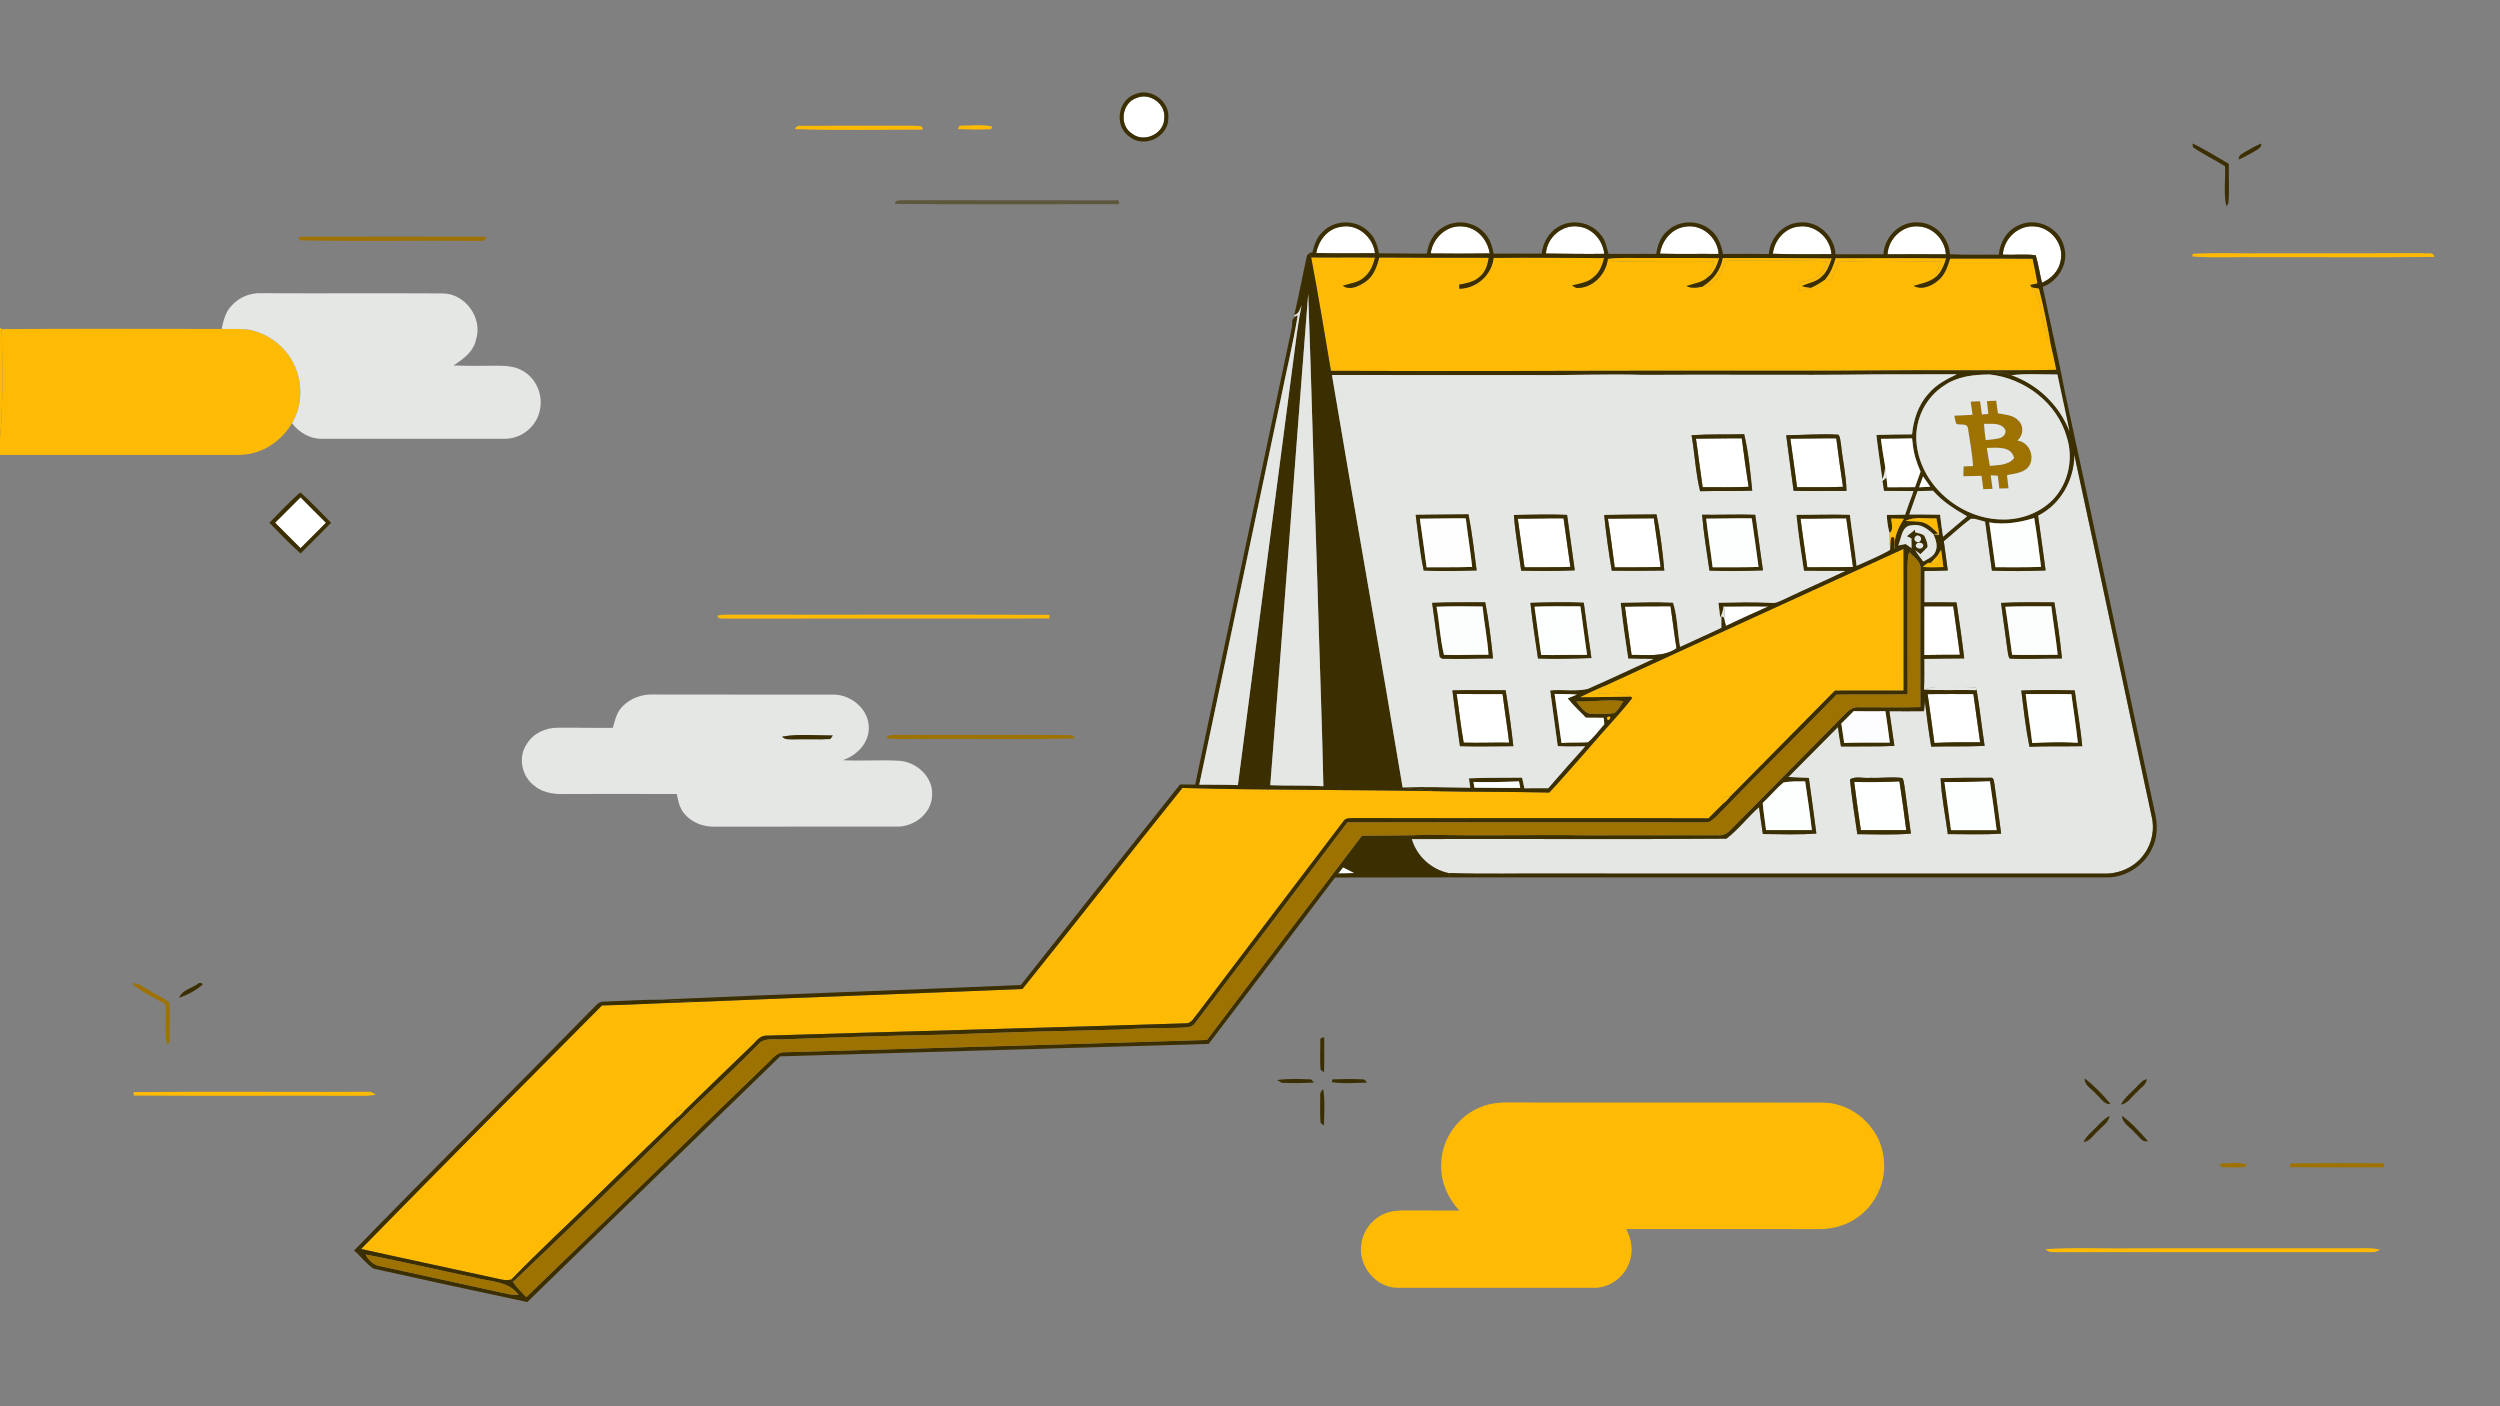 <svg width="1920" height="1080" viewBox="0 0 1920 1080" fill="none" xmlns="http://www.w3.org/2000/svg">
<rect x="0" y="0" width="1920" height="1080" fill="#808080" stroke="none"/>
<g clip-path="url(#clip0_2738_3431)">
<path d="M873.174 75.12C883.165 70.91 895.431 79.916 894.151 90.734C894.258 102.546 878.88 110.06 869.547 102.742C859.129 96.294 861.44 78.69 873.174 75.12Z" fill="white"/>
<path d="M1010.84 194.31C1012.64 184.931 1019.2 176.014 1029.07 174.327C1041.94 171.236 1054.58 181.752 1055.98 194.453C1040.92 194.453 1025.88 194.683 1010.84 194.31Z" fill="white"/>
<path d="M1098.79 194.63C1100.28 182.729 1111.24 172.48 1123.54 173.954C1134.42 174.7 1142.56 184.204 1144.07 194.595C1128.98 194.861 1113.88 194.79 1098.79 194.63Z" fill="white"/>
<path d="M1187.29 194.702C1188.02 182.285 1200.09 172 1212.5 174.043C1223.02 175.287 1231.02 184.612 1232.07 194.933C1217.14 195.199 1202.2 194.808 1187.29 194.702Z" fill="white"/>
<path d="M1274.88 194.808C1276.36 184.807 1283.77 175.499 1294.15 174.114C1306.88 171.769 1319.13 182.391 1319.89 195.039C1304.89 194.843 1289.88 195.252 1274.88 194.808Z" fill="white"/>
<path d="M1361.56 194.897C1362.68 184.577 1370.58 175.198 1381.19 174.026C1393.83 172.072 1405.76 182.659 1406.56 195.164C1391.56 195.341 1376.55 195.306 1361.56 194.897Z" fill="white"/>
<path d="M1449.6 195.288C1450.29 183.138 1461.48 172.604 1473.85 173.919C1484.91 174.683 1493.69 184.399 1494.47 195.288C1479.5 195.235 1464.55 195.199 1449.6 195.288Z" fill="white"/>
<path d="M1538.2 195.554C1538.88 183.28 1550.12 172.604 1562.6 173.901C1575.41 174.683 1585.58 188.094 1582.49 200.635C1581.03 208.237 1575.2 214.152 1568.25 217.137C1566.51 210.138 1565.56 202.944 1563.45 196.034C1555.13 194.879 1546.6 195.963 1538.2 195.554Z" fill="white"/>
<path d="M1302.49 336.914C1314.22 336.931 1325.94 336.505 1337.69 336.665C1339.27 349.099 1341.03 361.498 1342.93 373.879C1331.16 374.323 1319.4 374.198 1307.63 374.163C1305.78 361.764 1304.36 349.312 1302.49 336.914Z" fill="white"/>
<path d="M1374.99 336.913C1386.74 336.949 1398.49 336.505 1410.26 336.665C1411.8 349.081 1413.56 361.462 1415.41 373.843C1403.66 374.429 1391.91 374.074 1380.16 374.181C1378.42 361.764 1376.8 349.33 1374.99 336.913Z" fill="white"/>
<path d="M211.253 401.464C217.778 394.963 224.302 388.444 230.827 381.925C237.262 388.515 243.822 394.999 250.365 401.482C243.805 407.948 237.298 414.467 230.827 421.022C224.285 414.52 217.778 407.983 211.253 401.464Z" fill="white"/>
<path d="M1382.79 398.356C1394.51 398.41 1406.2 397.966 1417.92 398.072C1419.61 410.524 1421.4 422.958 1423.11 435.41C1411.4 435.766 1399.7 435.517 1388 435.659C1386.17 423.243 1384.5 410.791 1382.79 398.356Z" fill="white"/>
<path d="M1165.67 398.356C1177.37 398.409 1189.08 397.965 1200.8 398.054C1202.52 410.506 1204.27 422.94 1206.04 435.392C1194.31 435.783 1182.58 435.587 1170.86 435.658C1169.03 423.242 1167.45 410.772 1165.67 398.356Z" fill="white"/>
<path d="M1234.86 398.356C1246.61 398.339 1258.36 398.037 1270.12 398.072C1272 410.489 1273.62 422.958 1275.36 435.41C1263.61 435.837 1251.86 435.624 1240.11 435.712C1238.42 423.26 1236.96 410.755 1234.86 398.356Z" fill="white"/>
<path d="M1247.93 465.909C1259.59 465.536 1271.29 465.75 1282.97 465.607C1284.6 476.354 1285.8 487.172 1287.56 497.901C1277.33 504.917 1264.73 502.75 1253.08 502.999C1251.34 490.636 1249.55 478.29 1247.93 465.909Z" fill="white"/>
<path d="M1324.69 465.803C1335.82 465.661 1346.97 465.608 1358.12 465.714C1347.22 470.706 1336.25 475.52 1325.48 480.76C1324.96 478.539 1324.44 476.337 1323.89 474.134L1324.3 474.312C1324.44 471.47 1324.57 468.645 1324.69 465.803Z" fill="white"/>
<path d="M1477.8 465.661C1485.23 465.679 1492.66 465.679 1500.11 465.661C1501.9 478.042 1503.52 490.459 1505.23 502.857C1496.07 502.839 1486.92 502.946 1477.78 503.07C1477.83 490.601 1477.8 478.131 1477.8 465.661Z" fill="white"/>
<path d="M1118.7 532.965C1130.45 533.107 1142.22 533.018 1153.99 533.036C1155.52 545.488 1157.58 557.887 1159.02 570.356C1147.38 570.143 1135.7 570.694 1124.11 570.338C1121.87 557.958 1120.6 545.399 1118.7 532.965Z" fill="white"/>
<path d="M1480.43 533.09C1492.14 532.965 1503.86 533.019 1515.57 533.054C1517.35 545.364 1518.93 557.727 1520.73 570.037C1509.01 569.948 1497.3 570.019 1485.62 570.588C1483.91 558.082 1482.28 545.577 1480.43 533.09Z" fill="white"/>
<path d="M872.071 72.207C884 67.305 898.578 77.856 897.262 90.752C897.529 105.194 878.489 114.199 867.396 104.963C855.396 96.969 858.382 76.577 872.071 72.207ZM873.174 75.121C861.44 78.691 859.129 96.294 869.547 102.742C878.88 110.061 894.258 102.547 894.151 90.734C895.431 79.917 883.165 70.911 873.174 75.121Z" fill="#3B2E00"/>
<path d="M229.476 181.841C277.333 181.735 325.209 181.752 373.067 181.823C373.387 185.873 368.818 184.772 366.222 184.985C320.871 184.612 275.467 185.5 230.151 184.541C229.991 183.866 229.653 182.516 229.476 181.841Z" fill="#9E7200"/>
<path d="M1525.94 308.066C1528.28 307.942 1530.67 307.835 1533.07 307.711C1533.49 310.944 1533.94 314.177 1534.4 317.427C1539.89 318.511 1546.4 318.564 1550.36 323.218C1554.52 327.375 1553.87 334.711 1549.32 338.335C1557.92 339.418 1562.56 349.348 1558.95 356.862C1555.56 363.256 1547.61 363.594 1541.37 364.908C1541.76 368.283 1542.17 371.676 1542.58 375.051C1540.8 375.087 1537.24 375.14 1535.47 375.175C1535.08 371.889 1534.67 368.621 1534.29 365.352C1532.94 365.281 1530.24 365.139 1528.89 365.068C1529.35 368.514 1529.83 371.96 1530.28 375.424C1528.5 375.495 1524.92 375.655 1523.15 375.726C1522.67 372.298 1522.19 368.852 1521.8 365.423C1517.14 365.53 1512.48 365.637 1507.86 365.779C1507.89 363.239 1507.96 360.716 1508.05 358.194C1510.45 358.105 1512.89 358.016 1515.34 357.91C1514.51 347.98 1512.87 338.139 1511.29 328.316C1509.76 324.497 1504.76 327.144 1502.22 325.261C1501.87 323.751 1501.17 320.731 1500.84 319.221C1505.49 319.044 1510.19 318.866 1514.88 318.564C1514.38 315.189 1513.94 311.796 1513.49 308.421C1515.29 308.35 1518.92 308.208 1520.71 308.155C1521.12 311.53 1521.6 314.905 1522.13 318.28C1523.36 318.191 1525.81 317.996 1527.04 317.907C1526.7 314.621 1526.33 311.335 1525.94 308.066ZM1523.73 325.51C1524 329.684 1524.44 333.858 1525.01 337.997C1528.44 337.624 1531.91 337.393 1535.31 336.594C1538.6 335.954 1542.01 332.029 1539.2 328.885C1535.5 324.337 1528.87 325.794 1523.73 325.51ZM1525.92 344.019C1526.61 348.619 1527.36 353.202 1528.21 357.785C1534.67 357.039 1542.28 357.519 1546.79 351.852C1544.71 342.225 1533.3 343.966 1525.92 344.019Z" fill="#9E7200"/>
<path d="M1704.41 893.7C1711.45 893.576 1718.84 892.226 1725.67 894.375C1725.37 894.837 1724.73 895.743 1724.41 896.205C1718.31 896.72 1712.14 896.72 1706.06 896.311C1705.64 895.654 1704.82 894.358 1704.41 893.7Z" fill="#9E7200"/>
<path d="M1758.33 896.382C1758.38 894.162 1759.5 893.185 1761.65 893.433C1784.76 893.203 1807.89 893.345 1831 893.398C1830.97 894.18 1830.88 895.743 1830.83 896.524C1806.67 896.382 1782.49 896.666 1758.33 896.382Z" fill="#9E7200"/>
<path d="M610.382 99.19C611.378 97.218 612.96 96.347 615.111 96.596C644.125 96.561 673.138 96.649 702.151 96.561C704.462 97.005 708.729 95.601 708.658 99.545C675.893 99.563 643.093 100.255 610.382 99.19Z" fill="#FFBB04"/>
<path d="M736.978 96.561C745.298 96.508 754.009 95.318 762.151 97.236L761.12 99.208C752.64 99.705 744.107 99.439 735.609 99.172C735.947 98.533 736.64 97.218 736.978 96.561Z" fill="#FFBB04"/>
<path d="M1006.97 197.687C1023.31 197.864 1039.66 197.527 1056.02 197.811C1054.65 203.246 1052.57 208.753 1048.2 212.501C1043.75 217.102 1037.01 217.617 1031.24 219.446C1036.78 223.354 1043.68 219.731 1048.59 216.462C1054.93 212.252 1057.4 204.721 1059.32 197.758C1087.34 197.988 1115.38 197.953 1143.41 197.953C1142.45 203.122 1141.08 208.611 1136.87 212.146C1132.57 216.498 1126.35 217.51 1120.62 218.665C1120.66 219.446 1120.75 220.974 1120.8 221.738C1134.03 221.525 1145.58 211.275 1147.06 198.077C1175.36 197.633 1203.68 198.166 1232 198.219C1230.52 203.495 1228.69 209.002 1224.23 212.519C1219.73 217.084 1213.1 217.723 1207.24 219.251C1208.09 219.731 1209.78 220.672 1210.63 221.134C1223.09 221.649 1233.39 210.76 1234.83 198.859C1241.81 201.985 1249.62 200.422 1257.03 200.617C1276.91 200.582 1296.8 200.404 1316.69 200.689C1315 204.667 1313.44 208.7 1311.86 212.714C1307.4 217.084 1300.85 217.706 1295.22 219.677C1299.13 221.72 1303.61 220.956 1307.73 220.015C1316.59 219.624 1321.3 211.577 1323.95 204.152C1325.01 198.77 1331.13 200.387 1335.11 200.031C1357.83 200.653 1380.59 199.445 1403.27 200.813C1401.53 204.863 1399.96 209.392 1396.12 211.968C1391.54 215.041 1385.96 215.929 1380.78 217.475C1381.26 219.375 1381.83 221.24 1382.52 223.07C1385.21 222.555 1387.91 221.88 1390.56 221.081C1394.54 219.393 1398.24 217.084 1401.76 214.579C1402.83 214.952 1404.98 215.716 1406.06 216.089C1408.05 211.115 1410.08 206.142 1412.09 201.168C1438.33 199.765 1464.64 200.866 1490.9 200.919C1488.91 204.774 1487.31 208.806 1486.33 213.034C1481.53 216.782 1475.43 217.901 1469.72 219.517C1476.02 223.035 1483.48 219.642 1488.5 215.379C1493.69 211.222 1495.79 204.685 1497.67 198.575C1518.79 198.486 1539.91 198.504 1561.03 198.699C1562.42 204.987 1563.73 211.293 1564.84 217.635C1563.43 217.954 1560.6 218.594 1559.2 218.913C1559.52 219.375 1560.14 220.281 1560.46 220.743C1569.94 233.195 1567.16 250.265 1574.77 263.641C1576.46 270.409 1577.83 277.23 1579.29 284.051C1531.64 284.904 1484 283.998 1436.36 284.584C1397.28 284.921 1358.22 284.637 1319.15 284.726C1220.14 284.602 1121.16 285.294 1022.15 284.797C1017.24 255.737 1012.46 226.64 1006.97 197.687Z" fill="#FFBB04"/>
<path d="M1.28 252.735C57.564 252.379 113.867 252.575 170.169 252.628C177.209 252.806 184.302 252.291 191.307 253.25C208.622 256.536 223.822 270 228.551 287.035C232.302 299.54 231.022 313.751 224.267 325.013C218.027 335.529 208.071 343.913 196.284 347.43C188.018 350.112 179.236 349.277 170.702 349.366C113.796 349.348 56.907 349.366 0 349.366V336.648C2.596 308.777 2.027 280.676 1.28 252.735Z" fill="#FFBB04"/>
<path d="M1232.48 526.732C1308.87 491.489 1385.44 456.62 1461.92 421.538C1462.06 457.81 1461.9 494.101 1461.99 530.373C1444.39 530.355 1426.81 530.408 1409.23 530.408C1382.38 557.604 1355.52 584.764 1328.66 611.924C1325.17 609.97 1321.53 613.558 1323.57 617.039C1319.7 620.787 1315.98 624.678 1312.14 628.461C1221.4 628.124 1130.67 628.532 1039.93 628.266C1037 628.443 1033.28 627.857 1031.59 630.895C994.222 680.081 956.836 729.267 919.591 778.56C917.227 781.1 915.485 785.221 911.787 785.878C803.698 789.36 695.556 792.024 587.485 795.399C582.72 795.95 580.071 800.657 576.711 803.553C559.431 820.108 542.294 836.823 525.138 853.503C521.707 851.478 517.991 854.995 519.911 858.512C499.289 878.797 478.311 898.745 457.707 919.066C436.16 940.347 413.778 960.828 392.747 982.641C389.813 983.458 386.773 983.103 383.876 982.392C348.391 974.558 312.818 967.116 277.333 959.211C338.649 896.56 400.498 834.389 462.311 772.201C486.116 771.668 509.867 770.158 533.689 769.536C617.529 766.019 701.387 763.053 785.245 759.535C826.489 708.306 866.898 656.403 908.089 605.138C972.391 606.95 1036.76 606.417 1101.08 607.589C1130.67 608.247 1160.27 607.998 1189.87 608.673C1200.32 597.535 1210.15 585.83 1220.36 574.461C1231.24 561.494 1243.13 549.415 1253.58 536.093C1253.23 535.808 1252.55 535.24 1252.2 534.956C1245.26 529.52 1235.43 533.322 1227.27 532.682C1228.98 530.675 1230.68 528.668 1232.48 526.732Z" fill="#FFBB04"/>
<path d="M102.56 838.706C163.253 838.244 224 838.706 284.693 838.51C285.707 839.025 287.751 840.056 288.764 840.553C285.547 841.335 282.258 841.654 278.969 841.601C220.231 841.37 161.493 841.779 102.756 841.406C102.702 840.731 102.613 839.381 102.56 838.706Z" fill="#FFBB04"/>
<path d="M1138.29 849.825C1145.49 846.947 1153.32 846.521 1160.98 846.716C1240.94 846.823 1320.91 846.663 1400.87 846.787C1423.32 847.409 1443.5 865.723 1446.47 887.945C1449.48 906.205 1440.94 925.638 1425.42 935.745C1416.73 941.696 1406.06 944.201 1395.63 943.952C1346.72 943.881 1297.83 943.952 1248.94 943.916C1253.19 951.803 1254.51 961.378 1251.24 969.868C1247.18 981.308 1235.43 989.603 1223.22 989.053C1173.35 988.999 1123.48 989.088 1073.62 989.017C1056.71 989.195 1042.76 972.053 1045.51 955.551C1046.79 944.112 1055.54 933.987 1066.63 930.967C1071.84 929.457 1077.3 929.653 1082.67 929.635C1095.41 929.706 1108.18 929.617 1120.92 929.724C1111.68 920.114 1106.19 906.898 1106.84 893.505C1107.29 874.374 1120.28 856.326 1138.29 849.825Z" fill="#FFBB04"/>
<path d="M1683.8 110.185C1693.49 114.696 1702.49 120.558 1711.77 125.852C1711.45 135.941 1712.37 146.119 1711.36 156.156L1709.85 158.483C1707.56 148.429 1709.26 137.966 1708.84 127.735C1700.8 122.583 1692.07 118.551 1684.25 113.098C1684.14 112.369 1683.91 110.913 1683.8 110.185Z" fill="#3B2E00"/>
<path d="M1724.68 116.401C1728.55 114.163 1732.46 111.89 1736.66 110.202C1736.92 113.844 1733.23 114.998 1730.76 116.615C1727.04 118.728 1723.31 120.86 1719.36 122.512C1719.02 119.101 1722.29 117.894 1724.68 116.401Z" fill="#3B2E00"/>
<path d="M1468.85 379.297L1471.15 381.535C1469.6 386.082 1467.95 390.576 1466.38 395.124C1474.24 395.106 1482.1 395.106 1489.97 395.284C1490.36 398.179 1490.76 401.11 1491.08 404.023L1488.73 406.83C1488.21 403.899 1487.66 400.986 1487.15 398.073C1479.29 398.659 1470.72 396.367 1463.45 400.098C1467.59 400.435 1471.84 400.133 1475.95 400.986C1481.14 402.158 1484.84 406.279 1488.53 409.778L1484.84 410.294C1480.39 406.119 1474.81 402.016 1468.32 403.455C1460.34 403.615 1460.41 413.455 1457.87 418.909C1459.73 418.536 1461.62 418.163 1463.52 417.79C1465.01 418.838 1466.52 419.886 1468.07 420.951C1467.7 421.751 1466.92 423.35 1466.52 424.149L1465.69 425.872C1464.64 432.498 1464.98 439.23 1464.98 445.909C1465.05 475.023 1464.91 504.154 1465.05 533.268C1446.86 533.481 1428.66 533.161 1410.47 533.499C1380.12 564.833 1348.87 595.244 1318.61 626.631C1316.16 628.727 1313.8 631.729 1310.24 631.534C1218.44 631.623 1126.61 631.427 1034.81 631.587C995.947 683.029 956.942 734.347 917.902 785.647C915.449 789.608 910.4 788.933 906.4 789.324C891.093 789.661 875.787 789.608 860.516 790.709C815.431 791.74 770.364 792.77 725.298 794.617C684.373 795.31 643.467 796.66 602.56 798.17C595.822 798.916 587.378 796.251 582.293 802.042C561.831 823.092 539.982 842.738 519.182 863.449C477.76 904.127 436.124 944.627 393.973 984.559C393.671 984.079 393.049 983.12 392.747 982.64C413.778 960.827 436.16 940.346 457.707 919.066C478.311 898.745 499.289 878.797 519.911 858.511C521.813 857.001 523.556 855.332 525.138 853.502C542.293 836.823 559.431 820.107 576.711 803.552C580.071 800.657 582.72 795.95 587.484 795.399C695.555 792.024 803.698 789.359 911.787 785.878C915.484 785.221 917.227 781.099 919.591 778.559C956.836 729.267 994.222 680.08 1031.59 630.894C1033.28 627.857 1037 628.443 1039.93 628.265C1130.67 628.532 1221.4 628.123 1312.14 628.461C1315.98 624.677 1319.7 620.787 1323.57 617.039C1325.4 615.476 1327.11 613.788 1328.66 611.923C1355.52 584.763 1382.38 557.603 1409.23 530.408C1426.81 530.408 1444.39 530.355 1461.99 530.373C1461.9 494.1 1462.06 457.81 1461.92 421.538C1385.44 456.62 1308.87 491.489 1232.48 526.731C1226.19 529.52 1219.91 532.344 1213.74 535.382C1226.56 535.542 1239.38 535.062 1252.2 534.955C1252.55 535.24 1253.23 535.808 1253.58 536.092C1243.13 549.415 1231.24 561.494 1220.36 574.461C1210.15 585.829 1200.32 597.535 1189.87 608.673C1160.27 607.998 1130.67 608.246 1101.08 607.589C1093.19 605.955 1085.07 606.434 1077.21 604.711C1094.51 604.143 1111.84 604.747 1129.16 604.96C1128.78 602.544 1128.46 600.164 1128.12 597.748C1141.72 597.126 1155.36 597.446 1169 597.233C1169.56 599.951 1170.13 602.669 1170.72 605.404C1176.82 605.315 1182.92 605.298 1189.01 605.369C1198.38 594.533 1207.84 583.786 1217.44 573.164C1210.4 573.253 1203.36 573.501 1196.34 573.022C1194.51 558.74 1192.37 544.494 1190.52 530.23C1200.04 529.342 1209.81 531.19 1219.18 529.147C1236.16 521.757 1252.87 513.746 1269.72 506.073C1263.31 506.001 1256.89 506.019 1250.47 505.824C1248.3 491.56 1246.22 477.278 1244.66 462.944C1258.06 462.659 1271.5 462.144 1284.91 462.801C1288.36 473.673 1288.21 485.521 1290.33 496.765C1300.84 491.791 1311.52 487.19 1321.99 482.146C1321.92 479.161 1321.92 476.177 1321.99 473.211C1322.47 473.442 1323.43 473.903 1323.89 474.134C1324.44 476.337 1324.96 478.54 1325.48 480.76C1336.25 475.52 1347.22 470.706 1358.12 465.715C1346.97 465.608 1335.82 465.661 1324.69 465.803L1323.66 465.821C1323.36 468.805 1322.52 471.665 1321.1 474.312C1320.59 470.511 1320.14 466.709 1319.77 462.908C1333.12 462.642 1346.49 462.198 1359.84 462.979C1363.75 463.636 1367.25 461.434 1370.72 459.959C1386.06 452.57 1401.72 445.891 1417.07 438.484C1406.51 438.448 1395.96 438.59 1385.42 438.395C1383.2 424.113 1381.08 409.796 1379.64 395.408C1393.33 395.408 1407 394.751 1420.69 395.355C1422.26 408.428 1424.41 421.449 1425.87 434.54C1434.47 430.561 1443.38 427.115 1451.57 422.284C1451.95 419.051 1451.4 415.658 1452.64 412.585C1456.85 411.164 1453.9 419.353 1455.15 421.609C1454.24 413.118 1457.67 405.373 1462.2 398.428C1458.95 398.357 1455.73 398.303 1452.52 398.232C1452.52 401.643 1454.31 405.906 1451.93 408.801L1451.06 409.05C1449.8 404.609 1449.28 400.044 1449.03 395.461C1453.71 395.373 1458.4 395.319 1463.11 395.248C1464.92 389.901 1466.83 384.59 1468.85 379.297ZM1382.79 398.357C1384.5 410.791 1386.17 423.243 1388 435.659C1399.7 435.517 1411.4 435.766 1423.11 435.411C1421.4 422.959 1419.61 410.525 1417.92 398.073C1406.2 397.966 1394.51 398.41 1382.79 398.357ZM1247.93 465.91C1249.55 478.291 1251.34 490.636 1253.08 503C1264.73 502.751 1277.33 504.918 1287.56 497.901C1285.8 487.173 1284.6 476.355 1282.97 465.608C1271.29 465.75 1259.59 465.537 1247.93 465.91ZM1193.94 532.948C1195.75 545.489 1197.42 558.048 1199.22 570.606C1205.96 569.984 1212.76 570.482 1219.5 570.038C1224.34 566.059 1227.95 560.819 1232.12 556.2C1232.02 554.975 1231.77 552.505 1231.64 551.28C1227.08 551.244 1222.52 551.244 1217.97 551.173C1213.3 546.217 1208.14 541.723 1203.95 536.341C1206.31 535.364 1208.68 534.387 1211.06 533.428C1205.35 533.019 1199.64 533.001 1193.94 532.948ZM1210.52 538.775C1214.01 542.611 1217.16 548.669 1223.2 548.207C1228.68 548.278 1234.22 548.526 1239.68 547.692C1242.93 545.436 1244.66 541.705 1246.72 538.437C1234.67 537.105 1222.6 539.005 1210.52 538.775ZM1234.22 550.924C1234.52 556.822 1239.5 548.136 1234.22 550.924V550.924ZM1131.64 600.537C1131.82 601.638 1132.18 603.841 1132.34 604.942C1144.07 604.942 1155.8 605.298 1167.54 605.12C1167.22 603.432 1166.9 601.745 1166.58 600.075C1154.93 600.59 1143.29 600.821 1131.64 600.537Z" fill="#3B2E00"/>
<path d="M687.289 156.583C688.054 152.657 692.356 154.167 695.058 153.758C749.067 153.9 803.076 153.67 857.085 153.865C860 152.764 860.782 157.933 857.316 156.796C800.64 156.778 743.947 157.169 687.289 156.583Z" fill="#5F563E"/>
<path d="M1015.59 178.306C1024.55 168.554 1041.4 168.306 1050.76 177.631C1055.73 181.894 1057.94 188.254 1058.99 194.524C1071.27 194.471 1083.56 194.862 1095.86 194.79C1096.85 186.726 1100.87 178.75 1108.11 174.594C1117.97 168.27 1132.14 169.993 1139.95 178.804C1144.23 183.085 1146.01 189.017 1147.13 194.808C1159.4 194.702 1171.7 194.737 1183.98 194.773C1185.01 186.46 1189.35 178.484 1196.75 174.221C1207.13 167.897 1221.83 170.579 1229.3 180.189C1233.05 184.239 1233.88 189.817 1235.32 194.933C1247.54 195.164 1259.75 194.844 1271.98 195.057C1272.89 188.644 1275.11 182.161 1280.09 177.738C1288.76 169.105 1303.86 168.483 1313.3 176.246C1319.27 180.687 1321.97 187.969 1323.22 195.057C1334.97 194.968 1346.72 194.915 1358.47 195.092C1359.34 182.41 1370.03 170.935 1383.04 170.81C1396.84 169.833 1408.98 181.735 1409.64 195.288C1421.92 195.235 1434.2 195.217 1446.49 195.306C1447.16 182.108 1458.58 170.366 1472.05 170.775C1485.48 170.419 1496.87 182.072 1497.53 195.235C1510.01 195.945 1522.54 195.412 1535.06 195.59C1535.96 185.909 1541.51 176.477 1550.83 172.782C1564.39 166.529 1582.03 175.109 1585.26 189.728C1588.92 202.411 1580.82 215.787 1568.84 220.352C1574.49 247.494 1580.84 274.512 1585.97 301.725C1585.94 306.041 1585.74 310.358 1585.88 314.656C1583.88 305.668 1582.01 296.627 1580.07 287.621C1568.3 287.656 1556.48 286.75 1544.76 288.154C1539.38 285.596 1533.48 285.312 1527.95 287.603C1515.89 287.692 1503.27 289.006 1493.12 296.112C1478.95 305.135 1470.68 321.975 1471.79 338.69C1471.09 339.329 1469.71 340.59 1469.01 341.23C1468.87 340.075 1468.6 337.802 1468.46 336.665C1460.48 336.789 1452.5 337.073 1444.52 337.038C1445.4 343.61 1446.31 350.183 1447.56 356.684C1448.04 360.627 1447.22 364.553 1445.64 368.141C1444.2 356.773 1442.29 345.458 1441.07 334.071C1450.19 333.698 1459.34 333.627 1468.48 333.574C1469.53 322.081 1473.4 310.589 1481.37 301.991C1487.08 295.277 1495.04 291.156 1502.86 287.443C1480.71 287.585 1458.56 287.337 1436.43 287.567C1436.41 286.821 1436.37 285.329 1436.36 284.583C1484 283.997 1531.64 284.903 1579.29 284.05C1577.83 277.229 1576.46 270.408 1574.77 263.64C1572.25 249.608 1569.42 235.575 1565.9 221.773C1564.55 221.524 1561.81 221.009 1560.46 220.742C1560.14 220.281 1559.52 219.375 1559.2 218.913C1560.6 218.593 1563.43 217.954 1564.84 217.634C1563.73 211.292 1562.42 204.987 1561.03 198.698C1539.91 198.503 1518.79 198.485 1497.67 198.574C1495.79 204.685 1493.69 211.221 1488.5 215.378C1483.48 219.641 1476.02 223.034 1469.72 219.517C1475.43 217.9 1481.53 216.781 1486.33 213.033C1490.74 209.285 1492.85 203.814 1494.54 198.45C1466.28 198.13 1438.03 198.414 1409.78 198.343C1408.09 204.187 1405.88 209.996 1401.76 214.579C1398.24 217.083 1394.54 219.392 1390.56 221.08C1388.14 220.956 1385.81 220.512 1383.57 219.73C1388.85 217.048 1395.4 216.55 1399.52 211.896C1403.34 208.344 1404.92 203.246 1406.65 198.503C1378.83 198.308 1350.99 197.988 1323.16 198.201C1321.62 207.491 1315.7 215.2 1307.73 220.014C1303.61 220.956 1299.13 221.719 1295.22 219.677C1300.85 217.705 1307.4 217.083 1311.86 212.714C1316.41 209.143 1318.51 203.672 1320.2 198.361C1301.48 197.899 1282.76 198.272 1264.04 198.148C1254.29 198.29 1244.52 197.579 1234.83 198.858C1233.39 210.76 1223.09 221.648 1210.63 221.133C1209.78 220.671 1208.09 219.73 1207.24 219.25C1213.1 217.723 1219.73 217.083 1224.23 212.518C1228.69 209.001 1230.52 203.494 1232 198.219C1203.68 198.165 1175.36 197.633 1147.06 198.077C1145.58 211.275 1134.03 221.524 1120.8 221.737C1120.75 220.973 1120.66 219.446 1120.62 218.664C1126.35 217.51 1132.57 216.497 1136.87 212.145C1141.08 208.61 1142.45 203.121 1143.41 197.952C1115.38 197.952 1087.34 197.988 1059.32 197.757C1057.4 204.72 1054.93 212.252 1048.59 216.462C1043.68 219.73 1036.78 223.354 1031.24 219.446C1037.01 217.616 1043.75 217.101 1048.2 212.5C1052.57 208.752 1054.65 203.246 1056.02 197.81C1039.66 197.526 1023.31 197.864 1006.97 197.686C1006.61 196.851 1005.92 195.164 1005.56 194.329C1006.17 194.169 1007.36 193.885 1007.95 193.742C1009.42 188.147 1011.09 182.303 1015.59 178.306ZM1010.84 194.311C1025.88 194.684 1040.92 194.453 1055.98 194.453C1054.58 181.752 1041.94 171.237 1029.07 174.327C1019.2 176.015 1012.64 184.932 1010.84 194.311ZM1098.79 194.631C1113.88 194.79 1128.98 194.862 1144.07 194.595C1142.56 184.204 1134.42 174.7 1123.54 173.954C1111.24 172.48 1100.28 182.729 1098.79 194.631ZM1187.29 194.702C1202.2 194.808 1217.14 195.199 1232.07 194.933C1231.02 184.612 1223.02 175.287 1212.5 174.043C1200.09 172 1188.02 182.285 1187.29 194.702ZM1274.88 194.808C1289.88 195.252 1304.89 194.844 1319.89 195.039C1319.13 182.392 1306.88 171.769 1294.15 174.114C1283.77 175.5 1276.36 184.808 1274.88 194.808ZM1361.56 194.897C1376.55 195.306 1391.56 195.341 1406.56 195.164C1405.76 182.658 1393.83 172.071 1381.19 174.025C1370.58 175.198 1362.68 184.577 1361.56 194.897ZM1449.6 195.288C1464.55 195.199 1479.5 195.235 1494.47 195.288C1493.69 184.399 1484.91 174.683 1473.85 173.919C1461.48 172.604 1450.29 183.138 1449.6 195.288ZM1538.2 195.554C1546.6 195.963 1555.13 194.879 1563.45 196.034C1565.56 202.944 1566.51 210.138 1568.25 217.137C1575.2 214.152 1581.03 208.237 1582.49 200.635C1585.58 188.094 1575.41 174.683 1562.6 173.901C1550.12 172.604 1538.88 183.28 1538.2 195.554Z" fill="#3B2E00"/>
<path d="M1003.8 196.159C1004.25 195.697 1005.14 194.791 1005.56 194.329C1005.92 195.164 1006.61 196.851 1006.97 197.686C1012.46 226.64 1017.24 255.736 1022.15 284.797C1121.16 285.294 1220.14 284.601 1319.15 284.726C1358.22 284.637 1397.28 284.921 1436.36 284.584C1436.37 285.33 1436.41 286.822 1436.43 287.568C1378.36 288.314 1320.28 287.479 1262.22 287.923C1233.19 287.071 1204.14 288.385 1175.11 288.048C1124.39 288.012 1073.65 288.136 1022.93 287.976C1040.62 393.614 1059.64 499.038 1077.21 604.711C1085.07 606.434 1093.19 605.955 1101.08 607.589C1036.76 606.417 972.391 606.95 908.089 605.138C866.898 656.402 826.489 708.306 785.245 759.535C701.387 763.052 617.529 766.019 533.689 769.536C525.867 768.967 518.08 768.257 510.258 767.759L508.711 767.653C600.445 763.478 692.267 760.547 784.018 756.462C824.729 705.091 865.369 653.649 906.294 602.438C910.151 602.509 914.009 602.544 917.903 602.58C942.543 486.338 966.987 370.042 991.663 253.8C992.267 251.189 992.534 248.542 992.445 245.878C992.943 245.203 993.938 243.853 994.454 243.178C995.005 242.911 996.143 242.361 996.694 242.076C993.138 263.907 987.787 285.419 983.485 307.107C962.649 405.604 941.849 504.101 921.049 602.598C930.934 602.704 940.818 602.58 950.703 602.953C964.729 494.331 979.058 385.763 993.227 277.159C995.218 262.895 996.587 248.524 999.698 234.438C998.383 237.351 997.583 241.153 993.974 241.97C997.6 226.782 1000.39 211.382 1003.8 196.159ZM975.556 603.024C989.156 603.592 1002.79 603.006 1016.37 603.823C1015.24 551.155 1013.14 498.505 1011.7 445.855C1009.16 372.458 1007.31 299.025 1004.71 225.61C994.791 351.391 985.636 477.243 975.556 603.024Z" fill="#3B2E00"/>
<path d="M151.965 755.628C152.853 754.135 157.387 755.201 154.827 756.853C149.778 761.028 143.716 764.189 137.511 766.339C139.893 760.406 147.093 758.967 151.965 755.628Z" fill="#3B2E00"/>
<path d="M1683.86 194.951C1702.67 193.903 1721.6 194.809 1740.46 194.507C1780.75 194.471 1821.01 194.56 1861.3 194.471C1864.11 195.004 1868.84 193.086 1869.58 197.313C1824.8 197.864 1780.02 197.402 1735.24 197.544C1718.1 197.189 1700.87 198.273 1683.8 197.029L1683.86 194.951Z" fill="#FFBB04"/>
<path d="M1234.83 198.859C1244.52 197.58 1254.29 198.29 1264.04 198.148C1282.76 198.273 1301.48 197.9 1320.2 198.361C1318.51 203.673 1316.41 209.144 1311.86 212.714C1313.44 208.7 1315 204.667 1316.69 200.688C1296.8 200.404 1276.91 200.582 1257.03 200.617C1249.62 200.422 1241.81 201.985 1234.83 198.859Z" fill="#FFBB04"/>
<path d="M1323.16 198.201C1350.99 197.988 1378.83 198.308 1406.65 198.503C1404.92 203.246 1403.34 208.344 1399.52 211.897C1395.4 216.551 1388.85 217.048 1383.57 219.73C1385.81 220.512 1388.14 220.956 1390.56 221.08C1387.91 221.88 1385.21 222.555 1382.52 223.07C1381.83 221.24 1381.26 219.375 1380.78 217.474C1385.96 215.929 1391.54 215.041 1396.12 211.968C1399.96 209.392 1401.53 204.863 1403.27 200.813C1380.59 199.445 1357.83 200.653 1335.11 200.031C1331.13 200.386 1325.01 198.77 1323.95 204.152C1321.3 211.577 1316.59 219.624 1307.73 220.015C1315.7 215.201 1321.62 207.492 1323.16 198.201Z" fill="#FFBB04"/>
<path d="M1452.52 398.232C1455.73 398.303 1458.95 398.357 1462.2 398.428C1457.67 405.373 1454.24 413.118 1455.15 421.609C1453.9 419.353 1456.85 411.164 1452.64 412.585C1451.4 415.658 1451.95 419.051 1451.57 422.284C1451.38 417.861 1451.11 413.455 1451.06 409.05L1451.93 408.801C1454.31 405.906 1452.52 401.643 1452.52 398.232Z" fill="#FFBB04"/>
<path d="M1213.74 535.382C1219.91 532.345 1226.19 529.52 1232.48 526.731C1230.68 528.668 1228.98 530.675 1227.27 532.682C1235.43 533.322 1245.26 529.52 1252.2 534.956C1239.38 535.062 1226.56 535.542 1213.74 535.382Z" fill="#FFBB04"/>
<path d="M1401.76 214.579C1405.88 209.996 1408.09 204.188 1409.78 198.344C1438.03 198.415 1466.28 198.131 1494.54 198.45C1492.85 203.815 1490.74 209.286 1486.33 213.034C1487.31 208.806 1488.91 204.774 1490.9 200.92C1464.64 200.866 1438.33 199.765 1412.09 201.168C1410.08 206.142 1408.05 211.116 1406.06 216.089C1404.98 215.716 1402.83 214.952 1401.76 214.579Z" fill="#FFBB04"/>
<path d="M1560.46 220.743C1561.81 221.01 1564.55 221.525 1565.9 221.773C1569.42 235.575 1572.25 249.608 1574.77 263.641C1567.16 250.266 1569.94 233.195 1560.46 220.743Z" fill="#FFBB04"/>
<path d="M177.956 234.633C183.698 228.167 192.302 224.757 200.924 225.183C247.129 225.414 293.369 225.059 339.556 225.343C357.085 225.13 370.844 243.994 365.653 260.638C363.804 270 355.787 275.844 348.231 280.64C358.365 281.084 368.498 281.03 378.631 280.871C386.24 280.871 394.382 280.657 401.191 284.619C412.071 290.498 417.618 304.211 414.365 316.059C411.609 328.085 399.911 337.162 387.573 336.984C340.764 337.002 293.92 337.02 247.111 336.984C237.991 337.127 229.653 332.153 224.267 325.012C231.022 313.75 232.302 299.54 228.551 287.034C223.822 270 208.622 256.535 191.307 253.249C184.302 252.29 177.209 252.805 170.169 252.627C171.662 246.268 173.138 239.411 177.956 234.633Z" fill="#E4E7E3"/>
<path d="M1022.93 287.976C1073.65 288.136 1124.39 288.012 1175.11 288.047C1204.14 288.385 1233.19 287.07 1262.22 287.923C1320.28 287.479 1378.36 288.314 1436.43 287.568C1458.56 287.337 1480.71 287.585 1502.86 287.443C1495.04 291.156 1487.08 295.277 1481.37 301.991C1473.4 310.589 1469.53 322.081 1468.48 333.574C1459.34 333.628 1450.19 333.699 1441.07 334.072C1442.29 345.458 1444.2 356.773 1445.64 368.141C1447.22 364.553 1448.04 360.628 1447.56 356.684C1448.12 360.112 1448.76 363.558 1448.64 367.058C1447.93 367.662 1446.54 368.852 1445.83 369.456C1446.13 371.339 1446.7 375.087 1446.99 376.97C1454.54 377.076 1462.12 377.041 1469.69 377.094L1468.85 379.297C1466.83 384.59 1464.92 389.901 1463.11 395.248C1458.4 395.319 1453.71 395.372 1449.03 395.461C1449.28 400.044 1449.8 404.609 1451.06 409.05C1451.11 413.455 1451.38 417.86 1451.57 422.283C1443.38 427.115 1434.47 430.561 1425.87 434.54C1424.41 421.449 1422.26 408.428 1420.69 395.355C1407 394.751 1393.33 395.408 1379.64 395.408C1381.08 409.796 1383.2 424.113 1385.42 438.395C1395.96 438.59 1406.51 438.448 1417.07 438.483C1401.72 445.891 1386.06 452.57 1370.72 459.959C1367.25 461.433 1363.75 463.636 1359.84 462.979C1346.49 462.197 1333.12 462.641 1319.77 462.908C1320.14 466.709 1320.59 470.51 1321.1 474.312C1322.52 471.665 1323.36 468.805 1323.66 465.821L1324.69 465.803C1324.57 468.645 1324.44 471.47 1324.3 474.312L1323.89 474.134C1323.43 473.903 1322.47 473.441 1321.99 473.21C1321.92 476.177 1321.92 479.161 1321.99 482.145C1311.52 487.19 1300.84 491.791 1290.33 496.764C1288.21 485.52 1288.36 473.672 1284.91 462.801C1271.5 462.144 1258.06 462.659 1244.66 462.943C1246.22 477.278 1248.3 491.56 1250.47 505.824C1256.89 506.019 1263.31 506.001 1269.72 506.072C1252.87 513.746 1236.16 521.757 1219.18 529.147C1209.81 531.189 1200.04 529.342 1190.52 530.23C1192.37 544.494 1194.51 558.74 1196.34 573.022C1203.36 573.501 1210.4 573.253 1217.44 573.164C1207.84 583.786 1198.38 594.533 1189.01 605.368C1182.92 605.297 1176.82 605.315 1170.72 605.404C1170.13 602.668 1169.56 599.951 1169 597.233C1155.36 597.446 1141.72 597.126 1128.12 597.748C1128.46 600.164 1128.78 602.544 1129.16 604.96C1111.84 604.747 1094.51 604.143 1077.21 604.711C1059.64 499.038 1040.62 393.614 1022.93 287.976ZM1299.13 334.249C1301.58 348.531 1302.24 363.15 1305.67 377.236C1319.02 376.899 1332.37 377.325 1345.72 376.828C1344.23 362.333 1342.9 347.66 1339.54 333.468C1326.06 333.787 1312.59 333.343 1299.13 334.249ZM1371.8 334.249C1373.55 348.513 1375.66 362.706 1377.49 376.952C1391.02 377.254 1404.57 376.916 1418.12 377.041C1417.9 364.997 1415.06 353.203 1413.88 341.23C1413.28 338.797 1413.56 335.741 1411.82 333.823C1398.49 332.988 1385.14 334.196 1371.8 334.249ZM1087.24 395.408C1089.16 409.654 1090.42 424.131 1093.42 438.146C1106.93 438.874 1120.52 438.466 1134.06 438.093C1132.18 423.705 1130.61 409.245 1127.8 394.999C1114.28 395.195 1100.75 395.301 1087.24 395.408ZM1162.65 395.514C1163.72 409.849 1166.36 424.024 1168.25 438.27C1181.96 438.519 1195.7 438.679 1209.42 438.022C1207.43 423.829 1205.51 409.636 1203.52 395.443C1189.9 394.768 1176.27 395.355 1162.65 395.514ZM1232 395.514C1233.44 409.832 1235.41 424.131 1237.87 438.324C1251.31 438.43 1264.76 438.43 1278.2 438.181C1276.89 423.74 1275.2 409.228 1272.18 395.053C1258.79 395.195 1245.39 395.23 1232 395.514ZM1312.87 438.217C1326.56 438.679 1340.28 438.626 1353.97 438.039C1351.82 423.847 1350.12 409.583 1348.02 395.372C1334.42 394.822 1320.8 395.532 1307.2 395.337C1308.41 409.707 1310.77 423.953 1312.87 438.217ZM1099.89 463.014C1101.88 476.87 1103.57 490.778 1105.76 504.598C1106.19 504.918 1107.08 505.557 1107.52 505.877C1120.53 506.445 1133.58 505.61 1146.63 505.681C1145.14 491.24 1143.41 476.781 1140.66 462.535C1127.06 462.659 1113.48 462.357 1099.89 463.014ZM1175.36 462.997C1176.89 477.296 1179.04 491.524 1181.19 505.735C1194.84 506.268 1208.55 505.841 1222.2 505.362C1220.2 491.222 1218.17 477.065 1216.34 462.89C1202.68 462.197 1189.01 462.553 1175.36 462.997ZM1115.45 530.212C1117.12 544.53 1119.36 558.776 1121.24 573.057C1134.9 573.466 1148.57 573.075 1162.24 573.075C1160.64 558.704 1158.72 544.37 1156.32 530.106C1142.7 530.053 1129.07 529.857 1115.45 530.212Z" fill="#E4E7E3"/>
<path d="M1565.21 395.958C1582.58 387.183 1593.03 368.39 1593.05 349.152C1613.12 441.379 1632.43 533.765 1652.27 626.044C1654.97 636.241 1652.98 647.449 1646.72 655.94C1639.89 665.798 1627.86 671.198 1616.02 670.932C1476.16 670.879 1336.3 670.914 1196.44 670.896C1168.36 670.63 1140.25 671.465 1112.2 670.47C1098.93 667.539 1088.02 657.45 1084.2 644.412C1164.75 644.11 1245.35 644.802 1325.88 644.092C1335.09 637.058 1342.2 627.537 1350.93 619.863C1351.89 626.755 1352.8 633.647 1353.87 640.521C1367.56 640.664 1381.3 641.161 1394.97 640.166C1393.16 625.92 1391.18 611.692 1389.19 597.464C1383.96 597.197 1378.7 597.464 1373.55 596.646C1386.29 583.964 1398.79 571.014 1411.54 558.331C1412.18 563.341 1412.92 568.332 1413.88 573.306C1427.56 573.128 1441.24 573.466 1454.9 572.862C1453.64 563.962 1452.36 555.063 1451.04 546.181C1459.89 546.252 1468.78 546.288 1477.65 546.164C1477.85 543.588 1478.06 541.03 1478.31 538.49C1479.73 550.142 1481.14 561.813 1483.16 573.394C1496.85 573.075 1510.54 573.465 1524.21 572.844C1521.97 558.598 1520.52 544.245 1518.08 530.035L1517.64 528.134C1508.41 527.175 1499.13 527.761 1489.9 527.619C1485.69 527.477 1481.51 528.027 1477.62 529.626C1477.96 521.757 1477.83 513.888 1477.8 506.037C1488.04 505.823 1498.29 505.699 1508.53 505.646C1506.83 491.293 1504.76 476.976 1502.65 462.677C1494.36 462.517 1486.1 462.535 1477.85 462.588C1477.83 454.577 1477.81 446.548 1477.88 438.537C1483.89 438.501 1489.9 438.359 1495.91 438.128C1494.83 430.632 1493.8 423.136 1492.84 415.622C1499.84 409.92 1506.33 403.561 1513.67 398.285C1517.44 398.037 1521.01 399.706 1524.64 400.541C1526.38 413.117 1528.05 425.694 1529.8 438.252C1543.54 438.785 1557.3 438.59 1571.04 438.11C1569.1 424.06 1567.27 409.991 1565.21 395.958ZM1536.82 463.05C1538.29 475.164 1540.21 487.225 1541.76 499.34C1542.15 501.489 1542.12 503.905 1543.47 505.788C1556.84 506.481 1570.22 505.61 1583.61 505.699C1582.17 491.275 1580.04 476.923 1577.76 462.606C1564.11 462.535 1550.45 462.321 1536.82 463.05ZM1552.34 530.337C1554.15 544.76 1555.73 559.255 1558.61 573.519C1572.12 572.95 1585.65 573.323 1599.18 573.075C1597.83 558.704 1595.24 544.494 1593.39 530.194C1579.72 529.964 1566.01 529.697 1552.34 530.337ZM1420.75 598.636C1422.2 612.687 1424.3 626.666 1426.42 640.646C1440.12 640.699 1453.9 641.392 1467.59 640.184C1465.97 627.998 1464.21 615.848 1462.63 603.663C1462.12 601.602 1462.28 599.222 1460.91 597.499C1452.84 596.362 1444.64 597.766 1436.52 597.357C1431.45 597.979 1425 595.776 1420.75 598.636ZM1490.38 597.712C1491.04 612.065 1494.08 626.329 1495.93 640.592C1509.58 640.575 1523.25 641.143 1536.89 640.22C1535.29 627.448 1533.4 614.712 1531.7 601.958C1531.16 600.359 1531.52 596.842 1528.87 597.321C1516.05 597.304 1503.2 597.304 1490.38 597.712Z" fill="#E4E7E3"/>
<path d="M478.524 542.061C484.498 536.199 492.978 533.108 501.316 533.374C547.591 533.552 593.849 533.339 640.124 533.463C654.044 533.41 667.787 545.205 667.236 559.646C666.933 571.245 657.742 580.305 647.218 583.839C661.404 584.568 675.627 583.466 689.813 584.23C703.52 584.674 716.924 596.629 715.84 610.911C715.52 624.979 701.547 635.424 688.071 634.855C641.813 634.891 595.556 634.784 549.28 634.891C541.049 635.157 532.658 632.315 526.862 626.364C522.311 622.048 520.853 615.742 519.804 609.809C491.716 609.703 463.609 609.738 435.52 609.791C426.916 610.129 417.671 609.418 410.756 603.734C400.658 596.576 397.44 581.477 404.693 571.21C409.564 563.163 419.129 558.793 428.373 558.918C442.471 558.758 456.551 559.149 470.649 558.971C472.32 552.985 473.76 546.466 478.524 542.061ZM600.693 565.757C603.04 568.385 606.756 567.657 609.92 567.799C619.147 567.551 628.409 568.084 637.636 567.568C638.133 566.893 639.111 565.526 639.591 564.851C626.649 564.939 613.476 563.412 600.693 565.757Z" fill="#E4E7E3"/>
<path d="M975.556 603.023C985.636 477.242 994.791 351.39 1004.71 225.609C1007.31 299.025 1009.16 372.457 1011.7 445.855C1013.14 498.505 1015.24 551.155 1016.37 603.822C1002.79 603.005 989.156 603.592 975.556 603.023Z" fill="#E4E7E3"/>
<path d="M993.973 241.97C997.582 241.153 998.382 237.352 999.698 234.438C996.587 248.525 995.218 262.895 993.227 277.159C979.058 385.763 964.729 494.331 950.702 602.953C940.818 602.58 930.933 602.704 921.049 602.598C941.849 504.101 962.649 405.604 983.484 307.108C987.787 285.419 993.138 263.908 996.693 242.077C996.142 242.361 995.004 242.911 994.453 243.178C994.329 242.876 994.098 242.272 993.973 241.97Z" fill="#E4E7E3"/>
<path d="M0 251.455L1.28 252.734C2.027 280.675 2.596 308.777 0 336.647V251.455Z" fill="#FFBB04"/>
<path d="M1527.95 287.604C1533.48 285.312 1539.38 285.596 1544.76 288.154C1564.94 295.277 1581.6 311.211 1589.32 331.177C1588.3 325.652 1586.99 320.181 1585.88 314.657C1585.74 310.358 1585.94 306.042 1585.97 301.725C1609.53 409.423 1631.96 517.388 1655.2 625.175C1656.98 633.044 1656.96 641.499 1653.92 649.066C1648.44 663.703 1633.39 674.13 1617.71 673.828C1449.58 673.881 1281.44 673.846 1113.3 673.846L1112.2 670.471C1140.25 671.465 1168.36 670.63 1196.44 670.897C1336.3 670.915 1476.16 670.879 1616.02 670.932C1627.86 671.199 1639.89 665.799 1646.72 655.94C1652.98 647.45 1654.97 636.241 1652.27 626.045C1632.43 533.765 1613.12 441.379 1593.05 349.153C1593.03 368.39 1582.58 387.184 1565.21 395.959C1567.27 409.992 1569.1 424.06 1571.04 438.111C1557.3 438.59 1543.54 438.786 1529.8 438.253C1528.05 425.694 1526.38 413.118 1524.64 400.542C1521.01 399.707 1517.44 398.037 1513.67 398.286C1506.33 403.561 1499.84 409.921 1492.84 415.623C1493.8 423.136 1494.83 430.632 1495.91 438.128C1489.9 438.359 1483.89 438.502 1477.88 438.537C1477.81 446.548 1477.83 454.577 1477.85 462.588C1486.1 462.535 1494.36 462.517 1502.65 462.677C1504.76 476.977 1506.83 491.294 1508.53 505.646C1498.29 505.7 1488.04 505.824 1477.8 506.037C1477.83 513.888 1477.96 521.757 1477.62 529.627C1491.09 530.337 1504.59 529.662 1518.08 530.035C1520.52 544.246 1521.97 558.598 1524.21 572.844C1510.54 573.466 1496.85 573.075 1483.16 573.395C1481.14 561.813 1479.73 550.143 1478.31 538.49C1478.06 541.03 1477.85 543.588 1477.65 546.164C1468.78 546.288 1459.89 546.253 1451.04 546.182C1452.36 555.063 1453.64 563.963 1454.9 572.862C1441.24 573.466 1427.56 573.129 1413.88 573.306C1412.92 568.332 1412.18 563.341 1411.54 558.332C1398.79 571.015 1386.29 583.964 1373.55 596.647C1372.75 596.398 1371.13 595.883 1370.33 595.634C1385.16 580.554 1400.16 565.65 1414.93 550.498C1418.42 547.105 1421.94 542.558 1427.41 543.198C1443.22 543.073 1459.04 543.517 1474.84 543.038C1474.81 507.671 1474.68 472.287 1474.93 436.921C1475.45 431.183 1469.76 427.986 1466.52 424.149C1466.92 423.35 1467.7 421.751 1468.07 420.952C1468.07 418.465 1468.05 415.978 1467.98 413.509C1466.79 412.94 1465.6 412.39 1464.44 411.821C1466.58 410.134 1468.71 408.429 1470.84 406.705C1470.83 407.221 1470.79 408.233 1470.77 408.748C1473.14 409.636 1476.16 409.619 1477.94 411.59C1479.18 414.237 1480.53 417.15 1480.36 420.152C1478.63 422.106 1476.68 423.811 1474.86 425.641C1473.85 424.859 1471.8 423.279 1470.79 422.497C1472.76 425.499 1474.88 428.412 1477.1 431.254C1480.68 429.176 1485.23 427.417 1486.63 423.101C1488.27 418.802 1486.61 414.237 1484.84 410.294C1485.92 410.418 1488.11 410.684 1489.19 410.827C1489.01 409.494 1488.85 408.162 1488.73 406.83L1491.08 404.023C1491.45 406.741 1491.84 409.441 1492.27 412.159C1498.33 406.83 1504.64 401.821 1510.7 396.509C1501.21 391.109 1491.84 385.265 1484.6 376.899C1480.62 376.97 1476.68 377.059 1472.73 377.148C1472.34 378.231 1471.56 380.434 1471.15 381.535L1468.85 379.297L1469.69 377.094C1462.12 377.041 1454.54 377.077 1446.99 376.97C1446.7 375.087 1446.13 371.339 1445.83 369.456C1446.54 368.852 1447.93 367.662 1448.64 367.058L1448.84 366.88C1449.03 368.728 1449.4 372.405 1449.58 374.234C1456.62 374.217 1463.66 374.199 1470.72 374.128C1472.12 370.167 1473.56 366.205 1474.99 362.227C1471.98 355.548 1469.74 348.513 1469.01 341.23C1469.71 340.591 1471.09 339.33 1471.79 338.69C1473.9 371.872 1505.1 398.748 1537.83 398.961C1552.12 399.245 1566.72 393.934 1576.75 383.578C1588.53 371.161 1592.48 352.279 1587.38 336.026C1580.09 309.541 1554.9 290.428 1527.95 287.604ZM1473.9 374.252C1476.73 374.128 1479.57 373.968 1482.44 373.826C1480.52 371.197 1478.67 368.55 1476.89 365.868C1475.84 368.657 1474.86 371.463 1473.9 374.252ZM1527.75 401.234C1529.28 412.709 1531.02 424.131 1532.48 435.624C1544.16 435.624 1555.86 435.784 1567.54 435.357C1565.97 422.817 1564.34 410.294 1562.29 397.842C1551.13 401.252 1539.4 403.224 1527.75 401.234ZM1470.92 412.319C1468.78 414.77 1472.84 418.127 1474.76 415.374C1477.05 412.905 1472.76 409.565 1470.92 412.319ZM1471.93 417.683C1469.62 420.454 1474.9 422.639 1476.53 420.205C1478.68 417.417 1473.58 415.605 1471.93 417.683ZM1488.2 426.529C1486.38 428.465 1484.59 430.437 1482.81 432.409C1480.3 431.485 1478.54 434.274 1476.69 435.393C1481.94 435.819 1487.22 435.677 1492.5 435.482C1491.96 431.077 1491.41 426.671 1490.79 422.284C1489.9 423.687 1489.03 425.09 1488.2 426.529ZM1477.8 465.661C1477.8 478.131 1477.83 490.601 1477.78 503.071C1486.92 502.946 1496.07 502.84 1505.23 502.857C1503.52 490.459 1501.9 478.042 1500.11 465.661C1492.66 465.679 1485.23 465.679 1477.8 465.661ZM1480.43 533.09C1482.28 545.578 1483.91 558.083 1485.62 570.588C1497.3 570.02 1509.01 569.949 1520.73 570.038C1518.93 557.728 1517.35 545.365 1515.57 533.055C1503.86 533.019 1492.14 532.966 1480.43 533.09ZM1414.15 555.703C1414.88 560.659 1415.59 565.615 1416.32 570.571C1427.98 570.144 1439.66 570.429 1451.36 570.322C1450.4 562.257 1449.12 554.246 1448.02 546.2C1439.89 546.306 1431.77 546.324 1423.66 546.164C1420.46 549.326 1417.28 552.505 1414.15 555.703Z" fill="#3B2E00"/>
<path d="M600.693 565.757C613.476 563.412 626.649 564.94 639.591 564.851C639.111 565.526 638.133 566.894 637.636 567.569C628.409 568.084 619.147 567.551 609.92 567.8C606.756 567.658 603.04 568.386 600.693 565.757Z" fill="#3B2E00"/>
<path d="M1493.12 296.112C1503.27 289.007 1515.89 287.692 1527.95 287.604C1554.9 290.428 1580.09 309.541 1587.38 336.026C1592.48 352.279 1588.53 371.161 1576.75 383.578C1566.72 393.934 1552.12 399.245 1537.83 398.961C1505.1 398.748 1473.9 371.872 1471.79 338.69C1470.68 321.975 1478.95 305.136 1493.12 296.112ZM1525.94 308.067C1526.33 311.335 1526.7 314.621 1527.04 317.907C1525.81 317.996 1523.36 318.192 1522.13 318.28C1521.6 314.905 1521.12 311.53 1520.71 308.155C1518.92 308.209 1515.29 308.351 1513.49 308.422C1513.94 311.797 1514.38 315.19 1514.88 318.565C1510.19 318.867 1505.49 319.044 1500.84 319.222C1501.17 320.732 1501.87 323.752 1502.22 325.261C1504.76 327.144 1509.76 324.498 1511.29 328.317C1512.87 338.14 1514.51 347.98 1515.34 357.91C1512.89 358.017 1510.45 358.105 1508.05 358.194C1507.96 360.717 1507.89 363.239 1507.86 365.779C1512.48 365.637 1517.14 365.53 1521.8 365.424C1522.19 368.852 1522.67 372.298 1523.15 375.727C1524.92 375.655 1528.5 375.496 1530.28 375.425C1529.83 371.961 1529.35 368.515 1528.89 365.069C1530.24 365.14 1532.94 365.282 1534.29 365.353C1534.67 368.621 1535.08 371.89 1535.47 375.176C1537.24 375.14 1540.8 375.087 1542.58 375.052C1542.17 371.677 1541.76 368.284 1541.37 364.909C1547.61 363.594 1555.56 363.257 1558.95 356.862C1562.56 349.348 1557.92 339.419 1549.32 338.335C1553.87 334.711 1554.52 327.375 1550.36 323.219C1546.4 318.565 1539.89 318.511 1534.4 317.428C1533.94 314.177 1533.49 310.944 1533.07 307.711C1530.67 307.836 1528.28 307.942 1525.94 308.067Z" fill="#E4E7E3"/>
<path d="M1544.76 288.154C1556.48 286.751 1568.3 287.657 1580.07 287.621C1582.01 296.627 1583.88 305.669 1585.88 314.657C1586.99 320.181 1588.3 325.652 1589.32 331.177C1581.6 311.211 1564.94 295.277 1544.76 288.154Z" fill="#E4E7E3"/>
<path d="M1523.73 325.509C1528.87 325.794 1535.5 324.337 1539.2 328.884C1542.01 332.028 1538.6 335.954 1535.31 336.594C1531.91 337.393 1528.44 337.624 1525.01 337.997C1524.44 333.858 1524 329.684 1523.73 325.509Z" fill="#E4E7E3"/>
<path d="M1299.13 334.249C1312.59 333.343 1326.06 333.788 1339.54 333.468C1342.9 347.661 1344.23 362.333 1345.72 376.828C1332.37 377.325 1319.02 376.899 1305.67 377.236C1302.24 363.15 1301.58 348.531 1299.13 334.249ZM1302.49 336.914C1304.36 349.313 1305.78 361.764 1307.63 374.163C1319.4 374.199 1331.16 374.323 1342.93 373.879C1341.03 361.498 1339.27 349.099 1337.69 336.665C1325.94 336.505 1314.22 336.932 1302.49 336.914Z" fill="#3B2E00"/>
<path d="M1371.8 334.25C1385.14 334.197 1398.49 332.989 1411.82 333.823C1413.56 335.742 1413.28 338.797 1413.88 341.231C1415.06 353.203 1417.9 364.998 1418.12 377.041C1404.57 376.917 1391.02 377.254 1377.49 376.952C1375.66 362.706 1373.55 348.514 1371.8 334.25ZM1374.99 336.914C1376.8 349.331 1378.42 361.765 1380.16 374.181C1391.91 374.075 1403.66 374.43 1415.41 373.844C1413.56 361.463 1411.8 349.082 1410.26 336.666C1398.49 336.506 1386.74 336.95 1374.99 336.914Z" fill="#3B2E00"/>
<path d="M1175.36 462.997C1189.01 462.553 1202.68 462.198 1216.34 462.891C1218.17 477.066 1220.2 491.223 1222.2 505.362C1208.55 505.842 1194.84 506.268 1181.19 505.735C1179.04 491.525 1176.89 477.297 1175.36 462.997ZM1178.52 465.928C1180.09 478.309 1182.04 490.637 1183.63 503.018C1195.36 503.249 1207.11 502.769 1218.86 502.964C1217 490.566 1215.52 478.114 1213.78 465.697C1202.01 465.662 1190.26 465.449 1178.52 465.928Z" fill="#3B2E00"/>
<path d="M1444.52 337.038C1452.5 337.074 1460.48 336.789 1468.46 336.665C1468.6 337.802 1468.87 340.076 1469.01 341.23C1469.74 348.513 1471.98 355.547 1474.99 362.226C1473.56 366.205 1472.12 370.166 1470.72 374.128C1463.66 374.199 1456.62 374.216 1449.58 374.234C1449.4 372.405 1449.03 368.728 1448.84 366.88L1448.64 367.058C1448.76 363.558 1448.12 360.112 1447.56 356.684C1446.31 350.183 1445.4 343.61 1444.52 337.038Z" fill="white"/>
<path d="M1525.92 344.019C1533.3 343.965 1544.71 342.225 1546.79 351.852C1542.28 357.519 1534.67 357.039 1528.21 357.785C1527.36 353.202 1526.61 348.619 1525.92 344.019Z" fill="#E4E7E3"/>
<path d="M1473.9 374.252C1474.86 371.464 1475.84 368.657 1476.89 365.868C1478.67 368.55 1480.52 371.197 1482.44 373.826C1479.57 373.968 1476.73 374.128 1473.9 374.252Z" fill="#FBFFFF"/>
<path d="M1131.64 600.537C1143.29 600.821 1154.93 600.59 1166.58 600.075C1166.9 601.745 1167.22 603.432 1167.54 605.12C1155.8 605.298 1144.07 604.942 1132.34 604.942C1132.18 603.841 1131.82 601.638 1131.64 600.537Z" fill="#FBFFFF"/>
<path d="M1027.7 670.861C1028.94 669.263 1030.2 667.682 1031.47 666.083C1034.4 667.54 1037.33 668.996 1040.25 670.506C1036.07 670.79 1031.88 670.844 1027.7 670.861Z" fill="#FBFFFF"/>
<path d="M1472.73 377.147C1476.68 377.058 1480.62 376.969 1484.6 376.898C1491.84 385.265 1501.21 391.109 1510.7 396.509C1504.64 401.82 1498.33 406.829 1492.27 412.158C1491.84 409.441 1491.45 406.741 1491.08 404.023C1490.76 401.11 1490.36 398.179 1489.97 395.283C1482.1 395.106 1474.24 395.106 1466.38 395.123C1467.95 390.576 1469.6 386.082 1471.15 381.535C1471.56 380.433 1472.34 378.231 1472.73 377.147Z" fill="#E4E7E3"/>
<path d="M229.885 378.746L231.2 378.586C239.254 385.833 246.649 393.809 254.311 401.483C246.614 409.441 238.649 417.15 230.88 425.054C222.4 417.718 214.756 409.458 206.898 401.465C214.525 393.844 221.814 385.869 229.885 378.746ZM211.254 401.465C217.778 407.984 224.285 414.521 230.827 421.022C237.298 414.468 243.805 407.948 250.365 401.483C243.822 394.999 237.262 388.516 230.827 381.925C224.302 388.444 217.778 394.964 211.254 401.465Z" fill="#3B2E00"/>
<path d="M1370.33 595.634C1371.13 595.882 1372.75 596.398 1373.55 596.646C1378.7 597.463 1383.96 597.197 1389.19 597.463C1391.18 611.692 1393.16 625.92 1394.97 640.166C1381.3 641.161 1367.56 640.663 1353.87 640.521C1352.8 633.647 1351.89 626.755 1350.93 619.863C1342.2 627.536 1335.09 637.057 1325.88 644.092C1245.35 644.802 1164.75 644.109 1084.2 644.411C1088.02 657.45 1098.93 667.539 1112.2 670.47L1113.3 673.845C1083.96 673.969 1054.65 673.774 1025.32 673.934C993.031 716.583 960.765 759.25 928.231 801.722C818.542 804.83 708.871 808.134 599.183 811.279C534.4 874.125 469.6 936.953 404.978 999.959C365.547 991.592 326.151 983.03 286.809 974.291C281.156 970.561 277.085 964.77 271.929 960.365C332.267 898.3 393.814 837.355 454.365 775.468C457.227 772.928 459.627 768.807 464.018 769.251C479.431 768.718 494.845 767.617 510.258 767.759C518.08 768.256 525.867 768.967 533.689 769.535C509.867 770.157 486.116 771.667 462.311 772.2C400.498 834.388 338.649 896.559 277.334 959.21C312.818 967.115 348.391 974.557 383.876 982.391C386.774 983.102 389.814 983.457 392.747 982.64C393.049 983.119 393.671 984.079 393.974 984.558C396.925 988.821 400.569 992.534 404.196 996.229C466.223 936.509 527.574 876.079 589.618 816.394C593.334 812.913 596.818 807.921 602.525 808.134C710.685 804.99 818.863 802.13 927.023 798.667C966.4 746.177 1006.36 694.113 1045.97 641.8C1063.56 641.587 1081.16 641.818 1098.74 641.036C1138.35 642.191 1178.01 640.841 1217.64 641.516C1251.48 641.445 1285.35 641.498 1319.22 641.48C1323.16 641.925 1326.67 640.059 1329.24 637.182C1342.92 623.327 1356.64 609.489 1370.33 595.634ZM1369.65 601.034C1363.91 605.794 1359.22 611.656 1353.76 616.701C1354.35 623.664 1355.47 630.556 1356.36 637.484C1368.05 637.519 1379.77 637.519 1391.5 637.502C1390.1 624.996 1388.18 612.544 1386.36 600.092C1380.78 600.163 1375.13 599.844 1369.65 601.034ZM1027.7 670.861C1031.88 670.843 1036.07 670.79 1040.25 670.505C1037.33 668.996 1034.4 667.539 1031.47 666.082C1030.2 667.681 1028.94 669.262 1027.7 670.861ZM280.854 963.491C283.129 968.234 287.289 971.893 292.64 972.533C325.245 979.62 357.867 986.725 390.471 993.848C393.031 994.417 395.663 994.435 398.276 994.435C390.471 983.67 376.16 984.398 364.569 981.183C336.623 975.499 308.889 968.767 280.854 963.491Z" fill="#3B2E00"/>
<path d="M1087.24 395.408C1100.75 395.301 1114.28 395.194 1127.8 394.999C1130.61 409.245 1132.18 423.704 1134.06 438.092C1120.52 438.465 1106.93 438.874 1093.42 438.146C1090.42 424.131 1089.16 409.654 1087.24 395.408ZM1090.45 398.374C1092.27 410.79 1093.96 423.242 1095.64 435.694C1107.31 435.552 1118.97 435.801 1130.63 435.375C1129.23 422.923 1127.2 410.56 1125.71 398.108C1113.94 397.965 1102.2 398.356 1090.45 398.374Z" fill="#3B2E00"/>
<path d="M1162.65 395.515C1176.27 395.355 1189.9 394.769 1203.52 395.444C1205.51 409.636 1207.43 423.829 1209.42 438.022C1195.7 438.679 1181.96 438.519 1168.25 438.271C1166.36 424.025 1163.72 409.85 1162.65 395.515ZM1165.67 398.357C1167.45 410.773 1169.03 423.243 1170.86 435.659C1182.58 435.588 1194.31 435.784 1206.04 435.393C1204.27 422.941 1202.52 410.507 1200.8 398.055C1189.08 397.966 1177.37 398.41 1165.67 398.357Z" fill="#3B2E00"/>
<path d="M1099.89 463.015C1113.48 462.358 1127.06 462.659 1140.66 462.535C1143.41 476.781 1145.14 491.24 1146.63 505.682C1133.58 505.611 1120.53 506.446 1107.52 505.877C1107.08 505.558 1106.19 504.918 1105.76 504.598C1103.57 490.779 1101.88 476.87 1099.89 463.015ZM1103.27 465.981C1105.51 478.22 1105.97 490.938 1109.01 502.911C1120.37 503.319 1131.75 502.698 1143.15 502.84C1142.33 490.423 1139.82 478.184 1138.6 465.804C1126.81 465.626 1115.04 465.484 1103.27 465.981Z" fill="#3B2E00"/>
<path d="M1536.82 463.05C1550.45 462.322 1564.11 462.535 1577.76 462.606C1580.04 476.923 1582.17 491.276 1583.61 505.699C1570.22 505.611 1556.84 506.481 1543.47 505.788C1542.12 503.905 1542.15 501.489 1541.76 499.34C1540.21 487.226 1538.29 475.164 1536.82 463.05ZM1540.11 465.999C1542.08 478.255 1543.52 490.601 1545.32 502.893C1556.98 503.23 1568.64 502.786 1580.32 502.857C1578.95 490.423 1576.91 478.078 1575.41 465.661C1563.64 465.786 1551.86 465.43 1540.11 465.999Z" fill="#3B2E00"/>
<path d="M1552.34 530.337C1566.01 529.697 1579.72 529.964 1593.39 530.194C1595.24 544.494 1597.83 558.704 1599.18 573.075C1585.65 573.323 1572.12 572.95 1558.61 573.519C1555.73 559.255 1554.15 544.76 1552.34 530.337ZM1555.73 533.037C1557.19 545.613 1559.29 558.083 1560.76 570.659C1572.41 569.966 1584.11 569.646 1595.77 570.446C1594.45 557.958 1592.46 545.542 1590.81 533.09C1579.11 532.983 1567.41 533.054 1555.73 533.037Z" fill="#3B2E00"/>
<path d="M1490.38 597.713C1503.2 597.304 1516.05 597.304 1528.87 597.322C1531.52 596.842 1531.17 600.359 1531.7 601.958C1533.41 614.712 1535.29 627.448 1536.89 640.22C1523.25 641.144 1509.58 640.575 1495.93 640.593C1494.08 626.329 1491.04 612.065 1490.38 597.713ZM1493.35 600.626C1494.97 612.936 1496.71 625.228 1498.38 637.538C1510.06 637.538 1521.74 637.555 1533.42 637.52C1531.8 624.997 1530.15 612.474 1528.23 600.004C1516.6 600.608 1504.98 600.644 1493.35 600.626Z" fill="#3B2E00"/>
<path d="M1232 395.515C1245.39 395.23 1258.79 395.195 1272.18 395.053C1275.2 409.228 1276.89 423.74 1278.2 438.182C1264.76 438.43 1251.31 438.43 1237.87 438.324C1235.41 424.131 1233.44 409.832 1232 395.515ZM1234.86 398.357C1236.96 410.755 1238.42 423.261 1240.11 435.713C1251.86 435.624 1263.61 435.837 1275.36 435.411C1273.62 422.959 1272 410.489 1270.12 398.072C1258.36 398.037 1246.61 398.339 1234.86 398.357Z" fill="#3B2E00"/>
<path d="M1312.87 438.217C1310.77 423.953 1308.41 409.707 1307.2 395.336C1320.8 395.532 1334.42 394.821 1348.02 395.372C1350.12 409.582 1351.82 423.846 1353.97 438.039C1340.28 438.625 1326.56 438.679 1312.87 438.217ZM1310.36 398.338C1311.7 410.808 1313.8 423.189 1315.31 435.641C1327.06 435.677 1338.81 435.748 1350.56 435.41C1348.89 422.958 1347.16 410.506 1345.32 398.072C1333.67 397.93 1322.03 398.338 1310.36 398.338Z" fill="#3B2E00"/>
<path d="M1090.45 398.375C1102.2 398.357 1113.94 397.966 1125.71 398.108C1127.2 410.56 1129.23 422.923 1130.63 435.375C1118.97 435.802 1107.31 435.553 1095.64 435.695C1093.96 423.243 1092.27 410.791 1090.45 398.375Z" fill="#FEFEFE"/>
<path d="M1310.36 398.339C1322.03 398.339 1333.67 397.931 1345.32 398.073C1347.16 410.507 1348.89 422.959 1350.56 435.411C1338.81 435.749 1327.06 435.678 1315.31 435.642C1313.8 423.19 1311.7 410.809 1310.36 398.339Z" fill="#FDFFFF"/>
<path d="M1527.75 401.235C1539.4 403.224 1551.13 401.252 1562.29 397.842C1564.34 410.294 1565.97 422.817 1567.54 435.358C1555.86 435.784 1544.16 435.624 1532.48 435.624C1531.02 424.131 1529.28 412.71 1527.75 401.235Z" fill="#FDFFFF"/>
<path d="M1178.52 465.928C1190.26 465.448 1202.01 465.661 1213.78 465.697C1215.52 478.113 1217 490.565 1218.86 502.964C1207.11 502.769 1195.36 503.248 1183.63 503.017C1182.04 490.636 1180.09 478.309 1178.52 465.928Z" fill="#FDFFFF"/>
<path d="M1193.94 532.948C1199.64 533.002 1205.35 533.019 1211.06 533.428C1208.68 534.387 1206.31 535.364 1203.95 536.341C1208.14 541.723 1213.3 546.217 1217.97 551.173C1222.52 551.244 1227.08 551.244 1231.64 551.28C1231.77 552.505 1232.02 554.975 1232.12 556.2C1227.95 560.819 1224.34 566.059 1219.5 570.038C1212.76 570.482 1205.96 569.984 1199.22 570.606C1197.42 558.048 1195.75 545.489 1193.94 532.948Z" fill="#FDFFFF"/>
<path d="M1369.65 601.034C1375.13 599.844 1380.78 600.164 1386.36 600.093C1388.18 612.545 1390.1 624.997 1391.5 637.502C1379.77 637.52 1368.05 637.52 1356.36 637.484C1355.47 630.557 1354.35 623.664 1353.76 616.701C1359.22 611.657 1363.91 605.795 1369.65 601.034Z" fill="#FDFFFF"/>
<path d="M1493.35 600.626C1504.98 600.643 1516.6 600.608 1528.23 600.004C1530.15 612.474 1531.8 624.997 1533.42 637.52C1521.74 637.555 1510.06 637.537 1498.38 637.537C1496.71 625.228 1494.97 612.935 1493.35 600.626Z" fill="#FDFFFF"/>
<path d="M1463.45 400.098C1470.72 396.368 1479.29 398.659 1487.15 398.073C1487.66 400.986 1488.21 403.899 1488.73 406.83C1488.85 408.162 1489.01 409.495 1489.19 410.827C1488.11 410.685 1485.92 410.418 1484.84 410.294L1488.53 409.779C1484.84 406.279 1481.14 402.158 1475.95 400.986C1471.84 400.133 1467.59 400.435 1463.45 400.098Z" fill="#FFBB04"/>
<path d="M1457.87 418.909C1460.41 413.455 1460.34 403.614 1468.32 403.455C1474.81 402.016 1480.39 406.119 1484.84 410.293C1486.61 414.237 1488.27 418.802 1486.63 423.101C1485.23 427.417 1480.68 429.176 1477.1 431.254C1474.88 428.412 1472.76 425.499 1470.79 422.497C1471.8 423.278 1473.85 424.859 1474.86 425.641C1476.68 423.811 1478.63 422.106 1480.36 420.152C1480.53 417.15 1479.18 414.237 1477.94 411.59C1476.16 409.618 1473.14 409.636 1470.77 408.748C1470.79 408.233 1470.83 407.22 1470.84 406.705C1468.71 408.428 1466.58 410.134 1464.44 411.821C1465.6 412.389 1466.79 412.94 1467.98 413.509C1468.05 415.978 1468.07 418.464 1468.07 420.951C1466.52 419.885 1465.01 418.837 1463.52 417.789C1461.62 418.162 1459.73 418.535 1457.87 418.909Z" fill="#E4E7E3"/>
<path d="M1470.92 412.318C1472.76 409.565 1477.05 412.904 1474.76 415.373C1472.84 418.127 1468.78 414.769 1470.92 412.318Z" fill="#E4E7E3"/>
<path d="M1471.93 417.683C1473.58 415.605 1478.68 417.417 1476.53 420.205C1474.9 422.639 1469.62 420.454 1471.93 417.683Z" fill="#E4E7E3"/>
<path d="M1488.2 426.529C1489.03 425.09 1489.9 423.686 1490.79 422.283C1491.41 426.671 1491.96 431.076 1492.5 435.481C1487.22 435.677 1481.94 435.819 1476.69 435.392C1478.54 434.273 1480.3 431.485 1482.81 432.408C1485.35 432.728 1488.48 434.913 1490.38 432.071C1489.85 430.685 1488.75 427.914 1488.2 426.529Z" fill="#FFBB04"/>
<path d="M1465.69 425.871L1466.52 424.148C1469.76 427.985 1475.45 431.183 1474.93 436.92C1474.68 472.287 1474.81 507.671 1474.84 543.037C1459.04 543.517 1443.22 543.073 1427.41 543.197C1421.94 542.558 1418.42 547.105 1414.93 550.498C1400.16 565.65 1385.16 580.553 1370.33 595.634C1356.64 609.489 1342.92 623.327 1329.24 637.182C1326.67 640.06 1323.16 641.925 1319.22 641.481C1285.35 641.498 1251.48 641.445 1217.64 641.516C1178.01 640.841 1138.35 642.191 1098.74 641.037C1081.16 641.818 1063.56 641.587 1045.97 641.8C1006.36 694.113 966.4 746.177 927.022 798.667C818.862 802.131 710.684 804.991 602.524 808.135C596.818 807.921 593.333 812.913 589.618 816.395C527.573 876.079 466.222 936.509 404.195 996.229C400.569 992.534 396.924 988.822 393.973 984.558C436.124 944.627 477.76 904.127 519.182 863.449C539.982 842.737 561.831 823.091 582.293 802.042C587.378 796.251 595.822 798.916 602.56 798.169C643.466 796.66 684.373 795.31 725.298 794.617C770.364 792.77 815.431 791.739 860.515 790.709C875.786 789.608 891.093 789.661 906.4 789.323C910.4 788.933 915.449 789.608 917.902 785.646C956.942 734.346 995.946 683.029 1034.81 631.587C1126.61 631.427 1218.44 631.622 1310.24 631.533C1313.8 631.729 1316.16 628.727 1318.61 626.631C1348.87 595.243 1380.12 564.833 1410.47 533.498C1428.66 533.161 1446.86 533.481 1465.05 533.268C1464.91 504.154 1465.05 475.022 1464.98 445.908C1464.98 439.229 1464.64 432.497 1465.69 425.871Z" fill="#9E7200"/>
<path d="M1482.81 432.409C1484.59 430.437 1486.38 428.465 1488.2 426.529C1488.75 427.915 1489.85 430.686 1490.38 432.071C1488.48 434.914 1485.35 432.729 1482.81 432.409Z" fill="#FFBB04"/>
<path d="M1103.27 465.981C1115.04 465.483 1126.81 465.626 1138.6 465.803C1139.82 478.184 1142.33 490.423 1143.15 502.839C1131.75 502.697 1120.37 503.319 1109.01 502.91C1105.97 490.938 1105.51 478.22 1103.27 465.981Z" fill="#FCFEFE"/>
<path d="M1540.11 465.999C1551.86 465.43 1563.64 465.785 1575.41 465.661C1576.91 478.078 1578.95 490.423 1580.32 502.857C1568.64 502.786 1556.98 503.23 1545.32 502.893C1543.52 490.601 1542.08 478.255 1540.11 465.999Z" fill="#FCFEFE"/>
<path d="M551.129 472.713C553.476 472.234 555.876 472.02 558.294 472.038C640.854 472.234 723.431 471.914 806.009 472.198L805.956 475.005C723.325 475.111 640.694 474.934 558.062 475.093C555.84 474.507 551.094 476.355 551.129 472.713Z" fill="#FFBB04"/>
<path d="M1477.62 529.626C1481.51 528.027 1485.69 527.477 1489.9 527.619C1499.13 527.761 1508.41 527.175 1517.64 528.134L1518.08 530.035C1504.59 529.662 1491.09 530.337 1477.62 529.626Z" fill="#E4E7E3"/>
<path d="M1115.45 530.212C1129.07 529.857 1142.7 530.052 1156.32 530.106C1158.72 544.369 1160.64 558.704 1162.24 573.075C1148.57 573.075 1134.9 573.465 1121.24 573.057C1119.36 558.775 1117.12 544.529 1115.45 530.212ZM1118.7 532.965C1120.6 545.4 1121.87 557.958 1124.11 570.339C1135.7 570.694 1147.38 570.144 1159.02 570.357C1157.58 557.887 1155.52 545.488 1153.99 533.036C1142.22 533.019 1130.45 533.108 1118.7 532.965Z" fill="#3B2E00"/>
<path d="M1555.73 533.037C1567.41 533.055 1579.11 532.984 1590.81 533.091C1592.46 545.543 1594.45 557.959 1595.77 570.447C1584.11 569.647 1572.41 569.967 1560.76 570.66C1559.29 558.083 1557.19 545.614 1555.73 533.037Z" fill="#FEFFFF"/>
<path d="M1424.02 600.591C1435.59 600.715 1447.18 600.715 1458.77 600.111C1460.66 612.563 1462.47 625.015 1464 637.521C1452.37 637.485 1440.75 637.467 1429.14 637.521C1427.22 625.246 1425.69 612.901 1424.02 600.591Z" fill="#FEFFFF"/>
<path d="M1210.52 538.774C1222.6 539.005 1234.67 537.105 1246.72 538.437C1244.66 541.705 1242.93 545.436 1239.68 547.691C1234.22 548.526 1228.68 548.278 1223.2 548.207C1217.16 548.668 1214.01 542.611 1210.52 538.774Z" fill="#9E7200"/>
<path d="M1414.15 555.703C1417.28 552.506 1420.46 549.326 1423.66 546.164C1431.77 546.324 1439.89 546.306 1448.02 546.2C1449.12 554.246 1450.4 562.257 1451.36 570.322C1439.66 570.429 1427.98 570.144 1416.32 570.571C1415.59 565.615 1414.88 560.659 1414.15 555.703Z" fill="#FDFDFF"/>
<path d="M1234.22 550.924C1234.52 556.822 1239.5 548.135 1234.22 550.924V550.924Z" fill="#FFBB04"/>
<path d="M680.391 566.698C682.738 563.892 686.507 564.425 689.778 564.389C734.151 564.602 778.542 564.158 822.898 564.584C823.68 565.206 825.244 566.45 826.027 567.071C786.56 568.048 747.022 567.213 707.538 567.48C698.489 567.178 689.351 568.261 680.391 566.698Z" fill="#9E7200"/>
<path d="M1420.75 598.637C1425 595.777 1431.45 597.979 1436.52 597.358C1444.64 597.766 1452.84 596.363 1460.91 597.5C1462.28 599.223 1462.12 601.603 1462.63 603.664C1464.21 615.849 1465.97 627.999 1467.59 640.185C1453.9 641.393 1440.12 640.7 1426.42 640.646C1424.3 626.667 1422.2 612.687 1420.75 598.637ZM1424.02 600.591C1425.69 612.9 1427.22 625.246 1429.14 637.52C1440.75 637.467 1452.37 637.485 1464 637.52C1462.47 625.015 1460.66 612.563 1458.77 600.111C1447.18 600.715 1435.59 600.715 1424.02 600.591Z" fill="#3B2E00"/>
<path d="M1014.04 799.36C1013.51 797.122 1015.43 796.891 1017 796.643C1016.98 805.595 1017.19 814.566 1016.84 823.518C1016.18 823.039 1014.84 822.079 1014.17 821.582C1013.69 814.193 1013.9 806.75 1014.04 799.36Z" fill="#3B2E00"/>
<path d="M980.907 829.486C989.511 828.225 998.311 828.651 1006.95 828.989C1007.52 829.593 1008.62 830.783 1009.17 831.387C1000.91 831.884 992.622 831.902 984.356 831.6C983.485 831.085 981.778 830.019 980.907 829.486Z" fill="#3B2E00"/>
<path d="M1023.4 828.936C1031.5 828.669 1039.68 828.509 1047.79 829.025C1048.32 829.611 1049.4 830.801 1049.94 831.387C1040.87 831.636 1031.64 832.488 1022.68 831.05C1022.86 830.517 1023.22 829.469 1023.4 828.936Z" fill="#3B2E00"/>
<path d="M1641.69 833.892C1643.82 831.991 1645.65 829.149 1648.73 828.829C1648.43 833.252 1643.77 835.49 1641.23 838.652C1637.21 841.956 1634.36 847.551 1628.82 848.333C1631.93 842.578 1637.33 838.634 1641.69 833.892Z" fill="#3B2E00"/>
<path d="M1610.04 840.482C1606.92 836.503 1600.8 833.856 1601.01 828.154C1608.37 833.839 1614.93 840.624 1620.85 847.8C1615.84 848.653 1613.44 843.075 1610.04 840.482Z" fill="#3B2E00"/>
<path d="M1013.94 842.01C1013.65 839.807 1014.38 837.8 1016.16 836.468C1017.8 845.669 1016.89 855.084 1016.82 864.391C1016.16 863.894 1014.86 862.882 1014.2 862.384C1013.6 855.616 1014.01 848.795 1013.94 842.01Z" fill="#3B2E00"/>
<path d="M1608.76 866.825C1612.34 863.343 1615.57 859.347 1620.09 857.02C1619.59 862.011 1614.81 864.569 1611.84 868.033C1608.05 871.159 1605.42 876.381 1600.18 877.127C1602.03 872.935 1605.62 870.004 1608.76 866.825Z" fill="#3B2E00"/>
<path d="M1629.71 856.931C1637.23 862.402 1643.47 869.454 1649.64 876.364C1644.98 877.714 1642.72 872.402 1639.59 870.022C1636.28 865.759 1629.92 862.881 1629.71 856.931Z" fill="#3B2E00"/>
<path d="M1323.57 617.039C1321.53 613.557 1325.17 609.969 1328.66 611.923C1327.11 613.788 1325.4 615.475 1323.57 617.039Z" fill="#FFBB04"/>
<path d="M101.387 755.289C106.151 754.472 109.849 758.185 113.796 760.174C119.093 763.656 125.405 765.965 130.062 770.193C130.578 780.247 130.062 790.354 130.276 800.443C129.76 800.87 128.711 801.758 128.196 802.184C126.009 792.059 127.893 781.561 127.111 771.276C118.56 765.965 108.8 762.235 101.387 755.289Z" fill="#9E7200"/>
<path d="M519.911 858.511C517.991 854.994 521.706 851.477 525.138 853.502C523.555 855.331 521.813 857.001 519.911 858.511Z" fill="#FFBB04"/>
<path d="M1571 959.317C1593.64 957.878 1616.37 959.086 1639.06 958.695C1698.93 958.66 1758.81 958.748 1818.7 958.642C1821.76 958.571 1824.84 959.068 1827.86 959.779C1825.62 961.271 1822.99 961.857 1820.36 961.661C1739.16 961.573 1657.99 961.644 1576.82 961.626C1574.47 961.821 1572.53 961.04 1571 959.317Z" fill="#FFBB04"/>
<path d="M280.854 963.491C308.889 968.767 336.622 975.499 364.569 981.183C376.16 984.398 390.471 983.67 398.276 994.435C395.662 994.435 393.031 994.417 390.471 993.848C357.867 986.725 325.245 979.62 292.64 972.533C287.289 971.893 283.129 968.234 280.854 963.491Z" fill="#9E7200"/>
</g>
<defs>
<clipPath id="clip0_2738_3431">
<rect width="1920" height="1080" fill="white"/>
</clipPath>
</defs>
</svg>
